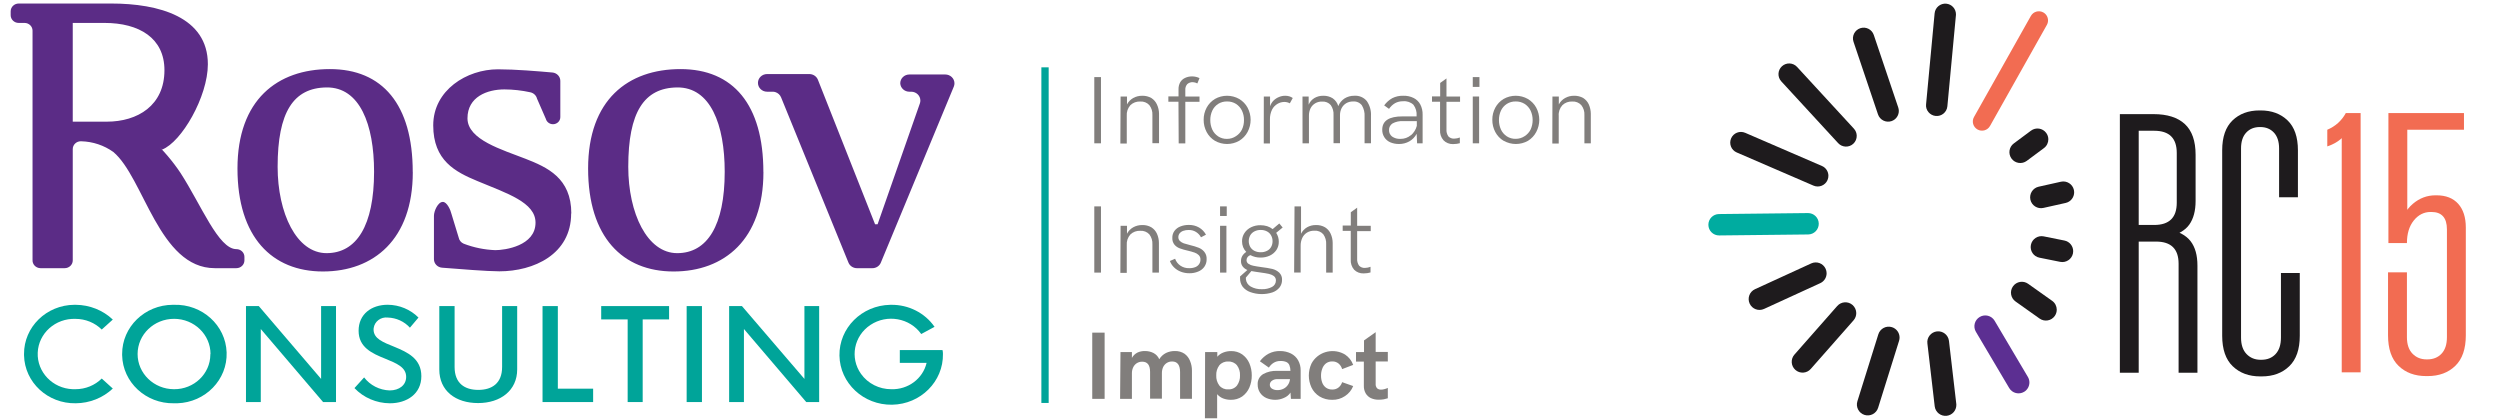 <?xml version="1.0" encoding="UTF-8"?>
<svg id="Layer_1" data-name="Layer 1" xmlns="http://www.w3.org/2000/svg" viewBox="0 0 5762.79 965.4">
  <defs>
    <style>
      .cls-1 {
        fill: #f26c52;
      }

      .cls-2 {
        fill: #5b2c86;
      }

      .cls-3 {
        fill: #00a499;
      }

      .cls-4 {
        fill: #5c2f92;
      }

      .cls-5 {
        fill: #817e7c;
      }

      .cls-6 {
        fill: #1e1b1d;
      }

      .cls-7 {
        fill: #00aca0;
      }
    </style>
  </defs>
  <g>
    <line x1="3962.67" y1="518.07" x2="4167.79" y2="515.81"/>
    <path class="cls-7" d="m4192.46,515.53c-.15-13.63-11.3-24.53-24.93-24.38l-205.14,2.27c-13.63.15-24.53,11.3-24.38,24.93.15,13.63,11.3,24.53,24.93,24.38l205.14-2.27c13.63-.15,24.53-11.3,24.38-24.93Z"/>
    <line class="cls-6" x1="4013.03" y1="328.77" x2="4190.02" y2="405.24"/>
    <path class="cls-6" d="m4214.69,404.99c-.1-9.46-5.65-18.41-14.86-22.38l-177-76.48c-12.51-5.4-27.01.35-32.42,12.83-5.42,12.63.37,27.06,12.83,32.42l177,76.48c12.51,5.4,27.01-.35,32.42-12.83,1.43-3.29,2.07-6.69,2.03-10.04Z"/>
    <line class="cls-6" x1="4124.25" y1="170.91" x2="4255.3" y2="313.26"/>
    <path class="cls-6" d="m4279.97,313c-.06-5.88-2.22-11.75-6.51-16.42l-131.06-142.36c-9.21-10.01-24.82-10.66-34.84-1.45-10.04,9.26-10.66,24.8-1.45,34.84l131.06,142.36c9.21,10.01,24.82,10.66,34.84,1.45,5.36-4.92,8.03-11.67,7.96-18.41Z"/>
    <line class="cls-6" x1="4295.92" y1="88.45" x2="4352.35" y2="255.8"/>
    <path class="cls-6" d="m4377,255.53c-.03-2.53-.44-5.08-1.29-7.6l-56.42-167.36c-4.36-12.91-18.33-19.86-31.24-15.5-12.91,4.36-19.88,18.38-15.5,31.24l56.42,167.36c4.36,12.91,18.33,19.86,31.24,15.5,10.39-3.51,16.9-13.24,16.79-23.64Z"/>
    <line class="cls-6" x1="4484.08" y1="33.05" x2="4464.38" y2="242.77"/>
    <path class="cls-6" d="m4508.72,32.75c-.14-12.47-9.67-23.06-22.35-24.24-13.55-1.27-25.57,8.69-26.85,22.23l-19.69,209.72c-1.56,13.31,8.66,25.57,22.23,26.85,13.55,1.27,25.57-8.69,26.85-22.23l19.69-209.72c.09-.87.13-1.74.12-2.6Z"/>
    <line x1="4699.81" y1="47.13" x2="4568.74" y2="280.06"/>
    <path class="cls-1" d="m4720.94,46.92c-.08-7.31-3.94-14.37-10.77-18.21-10.18-5.73-23.06-2.12-28.79,8.06l-131.06,232.92c-5.77,10.14-2.14,23.04,8.06,28.79,10.18,5.73,23.06,2.12,28.79-8.06l131.06-232.92c1.88-3.34,2.75-6.99,2.71-10.58Z"/>
    <line class="cls-6" x1="4696.62" y1="321.27" x2="4656.99" y2="350.73"/>
    <path class="cls-6" d="m4721.66,320.97c-.06-5.11-1.68-10.23-4.96-14.65-8.24-11.09-23.92-13.41-35.03-5.14l-39.64,29.47c-11.11,8.19-13.43,23.9-5.14,35.03,8.24,11.09,23.92,13.41,35.03,5.14l39.64-29.47c6.7-4.97,10.18-12.64,10.1-20.39Z"/>
    <line class="cls-6" x1="4756.15" y1="443.34" x2="4704.74" y2="454.87"/>
    <path class="cls-6" d="m4781.2,443.1c-.02-1.71-.21-3.47-.6-5.23-3.04-13.49-16.41-21.98-29.93-18.97l-51.41,11.5c-13.47,3.04-21.93,16.39-18.97,29.93,3.04,13.49,16.41,21.98,29.93,18.97l51.41-11.5c11.74-2.62,19.69-13.13,19.56-24.7Z"/>
    <line class="cls-6" x1="4753.89" y1="579.04" x2="4706" y2="569.42"/>
    <path class="cls-6" d="m4778.93,578.73c-.13-11.57-8.31-21.87-20.1-24.26l-47.88-9.62c-13.56-2.71-26.76,6.07-29.5,19.62-2.71,13.75,6.09,26.76,19.62,29.5l47.88,9.62c13.56,2.71,26.76-6.07,29.5-19.62.35-1.76.5-3.53.48-5.24Z"/>
    <line class="cls-6" x1="4716" y1="713.92" x2="4660.57" y2="674.58"/>
    <path class="cls-6" d="m4741.05,713.67c-.09-7.75-3.74-15.34-10.54-20.16l-55.44-39.35c-11.29-8.02-26.92-5.35-34.91,5.91-8.02,11.29-5.38,26.92,5.91,34.91l55.44,39.35c11.29,8.02,26.92,5.35,34.91-5.91,3.18-4.49,4.69-9.64,4.63-14.75Z"/>
    <line x1="4653" y1="881.71" x2="4576.29" y2="752.17"/>
    <path class="cls-4" d="m4678.03,881.4c-.05-4.26-1.17-8.55-3.49-12.46l-76.69-129.55c-7.05-11.91-22.41-15.85-34.32-8.79-11.93,7.05-15.9,22.43-8.79,34.32l76.69,129.55c7.05,11.91,22.41,15.85,34.32,8.79,7.97-4.74,12.38-13.2,12.28-21.86Z"/>
    <line class="cls-6" x1="4484.58" y1="933.56" x2="4467.74" y2="788.77"/>
    <path class="cls-6" d="m4509.62,933.31c0-.88-.07-1.76-.18-2.64l-16.84-144.78c-1.59-13.73-14.03-23.57-27.76-21.98-13.75,1.57-23.81,14.3-21.98,27.76l16.84,144.78c1.59,13.73,14.03,23.59,27.76,21.98,12.85-1.49,22.29-12.45,22.15-25.12Z"/>
    <line class="cls-6" x1="4305.38" y1="932.5" x2="4353.68" y2="778.05"/>
    <path class="cls-6" d="m4378.73,777.78c-.12-10.57-6.95-20.3-17.58-23.63-13.18-4.13-27.24,3.24-31.37,16.44l-48.31,154.46c-4.09,13.16,3.24,27.24,16.44,31.37,13.18,4.13,27.24-3.24,31.37-16.44l48.31-154.46c.8-2.58,1.17-5.17,1.14-7.74Z"/>
    <line class="cls-6" x1="4155.18" y1="833.92" x2="4253.85" y2="721.87"/>
    <path class="cls-6" d="m4278.9,721.59c-.08-6.85-2.94-13.64-8.5-18.52-10.37-9.13-26.21-8.12-35.34,2.25l-98.68,112.06c-9.16,10.35-8.17,26.21,2.25,35.34,10.37,9.13,26.21,8.12,35.34-2.25l98.68-112.06c4.25-4.84,6.31-10.86,6.25-16.82Z"/>
    <line class="cls-6" x1="4055.9" y1="689.37" x2="4185.49" y2="629.95"/>
    <path class="cls-6" d="m4210.55,629.65c-.04-3.4-.76-6.84-2.29-10.13-5.76-12.58-20.62-18.09-33.18-12.33l-129.61,59.43c-12.58,5.74-18.09,20.62-12.33,33.18,5.76,12.58,20.62,18.09,33.18,12.33l129.61-59.43c9.3-4.24,14.72-13.44,14.62-23.06Z"/>
    <g>
      <path class="cls-6" d="m4969.99,556.86h-68.12v-38.3h63.86c34.63,0,51.95-17.07,51.95-51.12v-114.95c0-34.05-17.32-51.07-51.95-51.07h-54.49l18.73-18.73v576.47h-43.44V263.07h77.51c31.77,0,55.91,7.68,72.37,22.99,16.46,15.36,24.7,38.89,24.7,70.68v106.44c0,22.7-4.84,40.89-14.48,54.49-9.66,13.65-26.12,22.99-49.38,28.13v-17.9c24.38,5.09,41.85,14.48,52.36,28.13,10.49,13.6,15.75,32.33,15.75,56.16v246.98h-43.44v-251.23c0-34.05-17.32-51.07-51.95-51.07Z"/>
      <path class="cls-6" d="m5146.67,844.24c-16.17-15.6-24.26-39.03-24.26-70.24v-427.47c0-30.67,7.95-53.66,23.85-68.97,15.87-15.31,36.61-22.99,62.15-22.99h2.57c25.53,0,46.25,7.68,62.15,22.99,15.9,15.31,23.85,38.3,23.85,68.97v108.15h-43.41v-112.41c0-15.9-3.99-28.08-11.94-36.59-7.95-8.56-18.44-12.82-31.5-12.82h-.86c-13.06,0-23.55,4.26-31.5,12.82-7.95,8.51-11.91,20.69-11.91,36.59v435.99c0,16.48,4.26,29.1,12.77,37.91,8.51,8.8,19.3,13.16,32.36,13.16h1.69c13.62,0,24.56-4.35,32.8-13.16,8.22-8.8,12.35-21.43,12.35-37.91v-149h43.41v144.74c0,31.21-8.07,54.64-24.26,70.24-16.17,15.6-37.32,23.43-63.44,23.43h-3.4c-26.12,0-47.25-7.83-63.44-23.43Z"/>
    </g>
    <g>
      <path class="cls-1" d="m5397.97,296.51h14.51c-2.86,9.12-8.53,17.23-17.07,24.35-8.53,7.12-18.79,12.67-30.74,16.62v-38.41c18.79-7.95,32.99-20.73,42.69-38.41h34.16v597.68h-43.55V296.51Z"/>
      <path class="cls-1" d="m5529.02,843.38c-16.2-15.62-24.32-39.13-24.32-70.43v-145.14h43.55v149.42c0,16.51,4.25,29.18,12.79,37.97,8.56,8.84,19.34,13.23,32.46,13.23h1.7c13.67,0,24.63-4.39,32.88-13.23,8.25-8.78,12.37-21.46,12.37-37.97v-248.48c0-26.74-11.95-40.13-35.85-40.13h-1.7c-15.37,0-28.32,6.56-38.86,19.62-10.53,13.12-15.79,30.46-15.79,52.09h-42.69v-299.67h174.18v38.41h-140.05l9.39-9.39v228.86h-12.79c1.7-19.34,10.23-35.58,25.6-48.69,15.37-13.06,32.74-19.62,52.09-19.62h2.56c21.62,0,38.27,6.56,49.95,19.62,11.67,13.12,17.51,31.3,17.51,54.64v248.48c0,31.3-8.12,54.81-24.32,70.43-16.23,15.68-37.44,23.51-63.62,23.51h-3.42c-26.18,0-47.39-7.84-63.62-23.51Z"/>
    </g>
  </g>
  <g>
    <path id="path383" class="cls-2" d="m1865.59,170.71h-97.4c-11.6,0-21.01,9.08-21.01,20.28h0c-.07,11.2,9.28,20.33,20.88,20.4.04,0,.09,0,.13,0h12.73c2.11-.03,4.22.26,6.24.86m0,0c6.15,1.93,11.07,6.45,13.37,12.29l155.34,380.99c3.24,7.63,10.93,12.63,19.48,12.66h35.4c8.47.07,16.15-4.78,19.48-12.29l168.45-406.3c4.29-10.48-1.03-22.33-11.89-26.47-2.46-.94-5.08-1.42-7.72-1.43h-82.89c-11.6,0-21.01,9.08-21.01,20.28h0c.48,10.86,9.75,19.43,21.01,19.42h4.33c11.67.04,21.1,9.21,21.05,20.48,0,2.14-.37,4.27-1.06,6.31l-97.53,278.73h-5.86l-131.78-333.18c-3.16-7.86-11-13.04-19.74-13.03m-195.06,225.15c0,124.25-40.36,187.67-109.5,187.67s-112.81-91.81-112.81-199.1c0-125.97,36.29-182.01,112.81-182.87s109.5,85.29,109.5,194.3m89.13.74c0-155.96-69.9-237.32-190.99-237.32s-213.02,70.79-213.02,229.21,79.96,237.32,196.97,237.32,207.16-73.74,207.16-229.21m-442.84,95.49c0-81.97-55.64-106.43-105.3-125.97-53.86-21.14-134.07-43.87-134.07-93.4s45.46-66.61,85.05-66.61c20.14.08,40.21,2.31,59.84,6.64,7.61,1.63,13.59,7.31,15.41,14.62l20.37,46.7c1.97,7.26,8.78,12.31,16.55,12.29h0c9.3-.07,16.81-7.37,16.81-16.35v-83.45c.04-10.09-7.93-18.52-18.33-19.42-33.49-2.95-85.31-7.37-125.54-7.37-71.56,0-149.1,47.93-149.1,129.17s50.93,107.29,101.86,128.43c68.25,28.39,133.95,49.16,133.95,95.86,0,53.71-70.79,63.42-92.69,63.42-24.97-.94-49.6-5.96-72.83-14.87-6.07-2.54-10.42-7.85-11.59-14.13l-16.55-54.2c-2.04-9.09-10.31-28.02-19.99-28.02h0c-11.33,0-20.5,21.14-20.5,31.95v100.16c.03,10.22,8.17,18.71,18.72,19.54,39.09,3.07,104.41,8.36,132.04,8.36,79.2,0,165.52-39.08,165.52-133.34m-454.3-96.23c0,124.25-40.36,187.67-109.5,187.67s-112.81-91.81-112.81-199.1c0-125.97,36.29-182.01,112.81-182.87s109.5,85.29,109.5,194.3m89.13.74c0-155.96-69.9-237.32-190.99-237.32s-213.02,70.79-213.02,229.21,79.96,237.32,196.97,237.32,207.16-73.98,207.16-228.84M379.07,161.74c0,81.24-61.5,118.72-133.06,118.72h-78.31V52.85h73.21c79.96,0,138.15,34.9,138.15,108.89m-5.35,183c44.69-17.08,105.43-122.04,105.43-196.64,0-109.01-112.81-139.98-223.07-139.98H43.05c-10.22.07-18.46,8.08-18.46,17.94v8.97c0,9.84,8.27,17.82,18.46,17.82h13.5c10.2,0,18.46,7.98,18.46,17.82,0,.04,0,.08,0,.12v528.46c-.56,9.89,7.29,18.36,17.54,18.9.35.02.7.03,1.05.03h55.51c10.27,0,18.59-8.03,18.59-17.94v-256.61c-.02-9.91,8.29-17.96,18.55-17.98.39,0,.79.01,1.18.03,26.6.72,52.33,9.3,73.72,24.58,70.67,58.99,105.17,267.92,234.02,267.92h49.66c10.27,0,18.59-8.03,18.59-17.94v-8.11c0-9.84-8.27-17.82-18.46-17.82-.04,0-.09,0-.13,0h0c-41.25,0-80.85-101.64-128.73-175.62-18.35-27.46-39.93-52.78-64.3-75.46"/>
    <path id="path385" class="cls-3" d="m55.4,816.17c-.44-62.31,51.54-113.16,116.09-113.58,1.07,0,2.14,0,3.21.02,31.94.23,62.53,12.44,85.31,34.04l-25.47,22.98c-15.87-15.7-37.63-24.56-60.35-24.58-46.38-1.74-85.44,33.13-87.24,77.9-1.81,44.76,34.33,82.46,80.7,84.21,2.18.08,4.36.08,6.54,0,22.73-.02,44.48-8.88,60.35-24.58l25.47,23.1c-22.82,21.53-53.4,33.69-85.31,33.92-64.54,1.29-117.94-48.16-119.28-110.46-.02-.99-.03-1.98-.02-2.98Z"/>
    <path id="path387" class="cls-3" d="m281.53,816.17c-.22-62.51,52.1-113.36,116.86-113.58.86,0,1.71,0,2.57.02,64.94-2.06,119.32,47.08,121.45,109.76,2.14,62.68-48.78,115.17-113.72,117.23-2.58.08-5.16.08-7.74,0-64.68,1.22-118.14-48.4-119.41-110.83-.02-.87-.02-1.74-.02-2.6Zm203.72,0c.07-44.8-37.5-81.17-83.91-81.24-46.41-.07-84.09,36.19-84.16,80.99-.07,44.8,37.5,81.17,83.91,81.24.08,0,.17,0,.25,0,45.85.27,83.24-35.38,83.53-79.63,0-.45,0-.91,0-1.36h.38Z"/>
    <path id="path389" class="cls-3" d="m774.54,705.56v221.22h-29.79l-143.62-168.37v168.37h-34.12v-221.22h29.54l143.62,167.88v-167.88h34.38Z"/>
    <path id="path391" class="cls-3" d="m817.07,894.58l22.28-24.58c13.81,18.11,35.42,29.15,58.7,29.99,22.28,0,38.2-12.29,38.2-31.22,0-22.49-22.41-31.34-48.13-41.91-30.81-12.29-61.5-26.3-61.5-64.52s29.67-59.85,67.1-59.85c26.79.19,52.37,10.83,70.92,29.5l-19.74,23.35c-12.88-14.28-31.33-22.74-50.93-23.35-15.97-1.97-30.58,8.93-32.62,24.35-.13,1.01-.21,2.04-.23,3.06,0,21.63,22.28,29.62,48.64,40.31,29.54,12.29,61.5,26.79,61.5,67.47s-33.23,62.43-72.58,62.43c-31.07-.22-60.63-12.91-81.62-35.03Z"/>
    <path id="path393" class="cls-3" d="m1012.64,851.69v-146.13h35.27v140.35c0,37.85,23.3,52.85,54.62,52.85s54.88-14.99,54.88-52.85v-140.35h34.76v146.13c0,48.18-38.2,77.43-90.15,77.43s-89.38-28.27-89.38-77.43Z"/>
    <path id="path395" class="cls-3" d="m1367.24,895.93v30.85h-116.63v-221.22h35.27v190.37h81.36Z"/>
    <path id="path397" class="cls-3" d="m1542.31,736.29h-60.86v190.49h-34.63v-190.49h-60.99v-30.72h156.48v30.72Z"/>
    <path id="path399" class="cls-3" d="m1582.8,705.56h35.27v221.22h-35.27v-221.22Z"/>
    <path id="path401" class="cls-3" d="m1888.26,705.56v221.22h-29.79l-143.62-168.37v168.37h-34.12v-221.22h29.54l144.01,167.88v-167.88h34Z"/>
    <path id="path403" class="cls-3" d="m2173.6,815.8c1.13,63.59-51.37,116.02-117.25,117.11-65.88,1.09-120.2-49.58-121.32-113.17-1.13-63.59,51.37-116.02,117.25-117.11.67-.01,1.35-.02,2.02-.02,40.06-.47,77.66,18.62,99.95,50.76l-30.69,16.59c-26.3-36.99-78.69-46.4-117.01-21.02-38.33,25.39-48.07,75.95-21.77,112.95,15.75,22.15,41.82,35.35,69.65,35.27,38.74,1.27,72.95-24.21,81.49-60.71h-61.75v-29.5h98.42c.76,2.58,1.02,5.78,1.02,8.85Z"/>
    <path id="path405" class="cls-5" d="m2522.47,177.71h15.41v152.64h-15.41v-152.64Z"/>
    <path id="path407" class="cls-5" d="m2583.08,222.45h14.77v18.31c3.18-6.21,8.19-11.38,14.39-14.87,6.28-3.45,13.4-5.23,20.63-5.16,7.46-.21,14.83,1.62,21.26,5.28,5.62,3.64,10.04,8.76,12.73,14.75,3.1,6.61,4.75,13.76,4.84,21.02v68.33h-15.28v-64.77c.53-8.27-2-16.46-7.13-23.1-5.25-5.73-12.97-8.78-20.88-8.23-8.5-.43-16.79,2.65-22.79,8.48-6.01,6.82-8.99,15.65-8.28,24.58v63.78h-14.77l.51-108.4Z"/>
    <path id="path409" class="cls-5" d="m2716.51,234.49h-23.3v-12.29h23.43v-16.47c-.15-5.64,1.21-11.23,3.95-16.22,2.6-4.34,6.51-7.82,11.2-9.95,5.16-2.4,10.83-3.58,16.55-3.44,5.8.07,11.5,1.42,16.68,3.93l-4.97,12.29c-3.19-1.76-6.77-2.78-10.44-2.95-4.68-.18-9.25,1.4-12.73,4.42-3.32,3.79-4.97,8.69-4.58,13.64v14.99h32.72v12.29h-32.72v95.86h-15.28l-.51-96.11Z"/>
    <path id="path411" class="cls-5" d="m2800.55,324.58c-8.14-4.93-14.74-11.89-19.1-20.16-4.63-8.75-6.99-18.45-6.88-28.27-.12-9.74,2.25-19.36,6.88-28.02,4.4-8.2,10.99-15.12,19.1-20.03,17.24-9.82,38.65-9.82,55.9,0,8.21,4.86,14.9,11.79,19.35,20.03,9.38,17.63,9.38,38.54,0,56.16-4.45,8.31-11.13,15.32-19.35,20.28-17.24,9.82-38.65,9.82-55.9,0Zm48.64-10.82c5.87-3.76,10.58-8.98,13.62-15.12,3.22-6.87,4.83-14.34,4.71-21.88.13-7.5-1.48-14.93-4.71-21.75-2.99-6.27-7.7-11.62-13.62-15.49-6.17-3.85-13.41-5.82-20.75-5.65-7.27-.16-14.42,1.81-20.5,5.65-5.91,3.85-10.58,9.21-13.5,15.49-3.13,6.85-4.69,14.27-4.58,21.75-.09,7.56,1.47,15.06,4.58,22,2.93,6.3,7.6,11.7,13.5,15.61,6.04,3.94,13.21,5.96,20.5,5.78,7.44,0,14.69-2.23,20.75-6.39h0Z"/>
    <path id="path413" class="cls-5" d="m2913.23,222.45h14.39v22.61c1.62-5.07,4.46-9.7,8.28-13.52,3.64-3.5,7.97-6.26,12.73-8.11,4.39-1.79,9.11-2.71,13.88-2.7,3.14-.02,6.27.39,9.29,1.23,2.92.88,5.67,2.21,8.15,3.93l-6.75,12.29c-3.88-2.12-8.27-3.23-12.73-3.2-5.49.05-10.85,1.54-15.53,4.3-5.51,3.17-9.93,7.83-12.73,13.4-3.44,7.19-5.1,15.06-4.84,22.98v55.06h-14.26l.13-108.27Z"/>
    <path id="path415" class="cls-5" d="m3002.36,222.45h14.26v18.8c2.68-6.35,7.35-11.72,13.37-15.36,6.16-3.53,13.21-5.32,20.37-5.16,7.71-.2,15.3,1.86,21.77,5.9,6.24,4.4,10.73,10.73,12.73,17.94,2.85-7.19,7.92-13.37,14.52-17.7,6.68-4.12,14.48-6.26,22.41-6.14,11.16-.82,22,3.79,28.9,12.29,6.91,10.1,10.26,22.08,9.55,34.17v63.05h-14.77v-61.45c.66-9.09-1.51-18.17-6.24-26.05-4.66-6.12-12.27-9.47-20.12-8.85-5.64-.12-11.19,1.28-16.04,4.06-4.53,2.81-8.19,6.76-10.57,11.43-2.59,5.25-3.85,11.02-3.69,16.84v63.91h-14.9v-65.01c.54-8.09-1.7-16.12-6.37-22.86-4.87-5.64-12.27-8.66-19.86-8.11-11.31-.45-21.82,5.64-26.74,15.49-2.52,5.28-3.78,11.03-3.69,16.84v63.91h-14.77l-.13-107.9Z"/>
    <path id="path417" class="cls-5" d="m3258.92,226.01c6.54,3.36,11.84,8.6,15.15,14.99,3.68,7.3,5.48,15.36,5.22,23.47v65.87h-12.73l-1.02-21.88c-3.83,7.24-9.7,13.29-16.93,17.45-7.19,4.02-15.37,6.1-23.68,6.02-6.96.11-13.87-1.23-20.24-3.93-5.58-2.42-10.28-6.4-13.5-11.43-3.41-5.26-5.13-11.37-4.97-17.57,0-20.57,15.66-30.81,46.98-30.72h32.21v-1.35c.77-9.04-1.8-18.06-7.26-25.44-6.31-5.96-15.02-8.93-23.81-8.11-6.5-.16-12.92,1.37-18.59,4.42-5.58,3.33-10.33,7.82-13.88,13.15l-11.2-7.99c4.88-6.84,11.27-12.55,18.72-16.71,7.66-3.84,16.2-5.75,24.83-5.53,8.57-.36,17.09,1.46,24.7,5.28Zm-6.75,86.03c6.75-5.8,11.54-13.42,13.75-21.88v-10.94h-31.45c-8.51-.56-17,1.28-24.45,5.28-5.33,3.38-8.43,9.21-8.15,15.36-.25,5.75,2.35,11.27,7,14.87,5.62,3.89,12.45,5.8,19.35,5.41,8.79.14,17.33-2.88,23.94-8.48v.37Z"/>
    <path id="path419" class="cls-5" d="m3327.29,323.23c-5.62-6.62-8.4-15.06-7.77-23.6v-65.14h-18.59v-12.29h18.84v-30.97l14.52-10.45v41.66h31.32v12.29h-31.32v63.29c-.48,5.82,1.09,11.62,4.46,16.47,3.52,3.58,8.53,5.43,13.62,5.04,4.37-.11,8.69-.98,12.73-2.58v13.15l-7.13,1.47c-2.87.39-5.76.59-8.66.61-8.34.2-16.36-3.07-22.03-8.97Z"/>
    <path id="path421" class="cls-5" d="m3394.9,177.71h15.41v22.61h-15.41v-22.61Zm0,44.74h14.64v107.9h-14.64v-107.9Z"/>
    <path id="path423" class="cls-5" d="m3465.95,324.58c-8.14-4.93-14.74-11.89-19.1-20.16-4.63-8.75-6.99-18.45-6.88-28.27-.12-9.74,2.25-19.36,6.88-28.02,4.4-8.2,10.99-15.12,19.1-20.03,17.24-9.82,38.65-9.82,55.9,0,8.21,4.86,14.9,11.79,19.35,20.03,9.38,17.63,9.38,38.54,0,56.16-4.34,8.27-10.89,15.27-18.97,20.28-17.24,9.82-38.65,9.82-55.9,0h-.38Zm48.64-10.82c5.87-3.76,10.58-8.98,13.62-15.12,3.16-6.89,4.76-14.34,4.71-21.88.06-7.49-1.54-14.91-4.71-21.75-2.99-6.27-7.7-11.62-13.62-15.49-6.17-3.85-13.41-5.82-20.75-5.65-7.27-.16-14.42,1.81-20.5,5.65-5.91,3.85-10.58,9.21-13.5,15.49-3.13,6.85-4.69,14.27-4.58,21.75-.08,7.52,1.49,14.97,4.58,21.88,2.93,6.3,7.6,11.7,13.5,15.61,6.04,3.94,13.21,5.96,20.5,5.78,7.42.04,14.68-2.15,20.75-6.27Z"/>
    <path id="path425" class="cls-5" d="m3578.51,222.45h14.77v18.31c3.23-6.22,8.28-11.39,14.52-14.87,6.27-3.47,13.4-5.25,20.63-5.16,7.46-.19,14.83,1.64,21.26,5.28,5.62,3.64,10.04,8.76,12.73,14.75,2.93,6.74,4.48,13.96,4.58,21.26v68.33h-14.77v-65.01c.55-8.29-2.03-16.5-7.26-23.1-5.22-5.7-12.89-8.74-20.75-8.23-8.5-.43-16.79,2.65-22.79,8.48-6.11,6.77-9.14,15.63-8.4,24.58v63.78h-14.77l.25-108.4Z"/>
    <path id="path427" class="cls-5" d="m2522.47,475.74h15.41v152.64h-15.41v-152.64Z"/>
    <path id="path429" class="cls-5" d="m2583.08,520.48h14.77v18.31c3.15-6.23,8.16-11.41,14.39-14.87,6.28-3.45,13.4-5.23,20.63-5.16,7.47-.29,14.86,1.55,21.26,5.28,5.61,3.59,10.03,8.67,12.73,14.62,3.03,6.71,4.59,13.94,4.58,21.26v68.45h-15.02v-65.01c.51-8.31-2.02-16.53-7.13-23.23-5.28-5.69-12.99-8.68-20.88-8.11-8.5-.43-16.79,2.65-22.79,8.48-6.02,6.81-9,15.65-8.28,24.58v63.91h-14.77l.51-108.52Z"/>
    <path id="path431" class="cls-5" d="m2721.86,626.29c-5.91-2.24-11.25-5.68-15.66-10.08-4.23-4.14-7.45-9.13-9.42-14.62l11.97-5.16c4.64,13.45,17.92,22.31,32.6,21.75,4.84.12,9.64-.72,14.13-2.46,7.24-2.89,11.89-9.77,11.71-17.33.21-3.76-1.17-7.44-3.82-10.2-2.67-2.65-5.94-4.67-9.55-5.9-5.09-1.75-10.28-3.23-15.53-4.42-6.41-1.35-12.71-3.16-18.84-5.41-4.71-1.73-8.88-4.61-12.1-8.36-3.52-4.42-5.28-9.92-4.97-15.49-.27-5.87,1.48-11.66,4.97-16.47,3.48-4.6,8.25-8.14,13.75-10.2,6.19-2.4,12.81-3.57,19.48-3.44,8.18-.15,16.25,1.89,23.3,5.9,6.85,3.98,12.41,9.72,16.04,16.59l-11.46,6.02c-2.63-5-6.58-9.24-11.46-12.29-4.99-3.13-10.86-4.72-16.81-4.55-4.34-.14-8.66.53-12.73,1.97-3.26,1.14-6.13,3.14-8.28,5.78-1.88,2.45-2.91,5.42-2.93,8.48-.16,3.38,1.13,6.66,3.57,9.09,2.55,2.38,5.58,4.22,8.91,5.41,3.57,1.23,8.53,2.58,14.9,4.18,6.68,1.54,13.24,3.55,19.61,6.02,4.99,1.97,9.37,5.15,12.73,9.22,3.9,4.82,5.84,10.85,5.47,16.96.2,6.33-1.67,12.57-5.35,17.82-3.54,4.91-8.5,8.72-14.26,10.94-6.35,2.63-13.21,3.93-20.12,3.81-6.8.05-13.54-1.16-19.86-3.56Z"/>
    <path id="path433" class="cls-5" d="m2812.39,475.74h15.41v22.12h-15.41v-22.12Zm0,44.74h14.64v107.9h-14.64v-107.9Z"/>
    <path id="path435" class="cls-5" d="m2933.35,620.03c5.83,1.53,11.17,4.45,15.53,8.48,4.45,4.46,6.76,10.53,6.37,16.71.11,6.38-1.99,12.61-5.98,17.7-4.29,5.13-9.98,9.01-16.42,11.18-16.58,5.35-34.56,5.04-50.93-.86-6.89-2.43-12.94-6.69-17.44-12.29-3.98-5.56-6.07-12.17-5.98-18.93-.14-1.59-.14-3.2,0-4.79l16.81-14.87c-4.23-1.71-7.91-4.47-10.7-7.99-2.69-3.56-4.08-7.88-3.95-12.29-.17-4.29.89-8.54,3.06-12.29,2.29-3.63,5.37-6.74,9.04-9.09-3.13-3.21-5.59-6.96-7.26-11.06-1.66-4.28-2.48-8.82-2.42-13.4-.14-6.79,1.81-13.46,5.6-19.17,3.74-5.69,9.03-10.28,15.28-13.27,6.68-3.21,14.06-4.82,21.52-4.67,5.22-.03,10.42.72,15.41,2.21,4.63,1.51,8.94,3.8,12.73,6.76l15.28-13.03,7.77,9.34-14.9,12.29c3.98,6.11,6.06,13.19,5.98,20.4.16,6.77-1.74,13.44-5.47,19.17-3.76,5.54-8.99,9.99-15.15,12.9-6.66,3.12-13.99,4.67-21.39,4.55-8.19.15-16.27-1.8-23.43-5.65-5.2,1.58-8.78,6.17-8.91,11.43-.14,3.42,1.54,6.66,4.46,8.6,3.26,2.24,7,3.76,10.95,4.42,4.33.98,11.08,2.09,19.99,3.32,8.27.95,16.47,2.34,24.57,4.18Zm-1.02,41.29c5.52-2.98,8.89-8.65,8.79-14.75.2-3.87-1.5-7.6-4.58-10.08-3.47-2.51-7.47-4.27-11.71-5.16-4.84-1.11-11.71-2.21-20.88-3.44l-10.06-1.47-9.29-1.6-12.73,14.99v3.44c.6,7.13,4.72,13.54,11.08,17.21,7.71,4.34,16.55,6.47,25.47,6.14,8.33.38,16.61-1.45,23.94-5.28Zm-40.74-127.94c-4.07,2.07-7.43,5.23-9.68,9.09-4.51,8.36-4.51,18.31,0,26.67,2.25,3.87,5.61,7.03,9.68,9.09,4.45,2.19,9.39,3.29,14.39,3.2,5.04.17,10.04-.94,14.52-3.2,4.08-1.95,7.42-5.09,9.55-8.97,2.24-4.04,3.38-8.57,3.31-13.15.1-4.76-1.08-9.46-3.44-13.64-2.15-3.86-5.43-7.02-9.42-9.09-4.42-2.29-9.38-3.43-14.39-3.32-5.05-.12-10.05,1.02-14.51,3.32Z"/>
    <path id="path437" class="cls-5" d="m2984.02,475.74h15.02v63.05c3.05-6.14,7.87-11.31,13.88-14.87,6.18-3.48,13.22-5.27,20.37-5.16,7.47-.29,14.86,1.55,21.26,5.28,5.63,3.57,10.06,8.65,12.73,14.62,3.08,6.7,4.68,13.94,4.71,21.26v68.45h-15.02v-65.01c.58-8.28-1.75-16.51-6.62-23.35-5.13-5.83-12.86-8.9-20.75-8.23-5.97-.13-11.85,1.4-16.93,4.42-4.76,3.01-8.52,7.27-10.82,12.29-2.61,5.77-3.87,12.02-3.69,18.31v61.45h-15.02l.89-152.52Z"/>
    <path id="path439" class="cls-5" d="m3121.41,621.75c-5.61-6.62-8.39-15.06-7.77-23.6v-66h-18.59v-12.29h18.72v-30.6l14.64-10.57v41.79h31.32v12.29h-31.32v63.29c-.48,5.78,1.09,11.54,4.46,16.35,3.51,3.61,8.51,5.5,13.62,5.16,4.37-.11,8.69-.98,12.73-2.58v13.03c-2.38.68-4.8,1.22-7.26,1.6-2.83.39-5.68.6-8.53.61-8.26.36-16.29-2.73-22.03-8.48Z"/>
    <path id="path441" class="cls-5" d="m2517.76,766.77h28.52v152.64h-28.52v-152.64Z"/>
    <path id="path443" class="cls-5" d="m2582.82,811.5h26.36v13.52c2.88-5.23,7.32-9.51,12.73-12.29,5.4-2.48,11.33-3.7,17.32-3.56,6.77-.07,13.45,1.45,19.48,4.42,6.12,3.15,10.9,8.29,13.5,14.5,3.7-6.16,9.13-11.19,15.66-14.5,6.26-2.96,13.15-4.48,20.12-4.42,8.01-.29,15.91,1.9,22.54,6.27,5.81,4.28,10.23,10.08,12.73,16.71,2.95,7.11,4.42,14.71,4.33,22.37v64.77h-27.37v-61.45c0-16.1-5.98-24.58-18.21-24.58-4.52-.12-8.98,1.13-12.73,3.56-3.56,2.38-6.38,5.65-8.15,9.46-1.86,4.2-2.81,8.71-2.8,13.27v59.36h-27.25v-61.45c0-15.85-5.98-23.72-18.08-23.72-4.52-.11-8.97,1.13-12.73,3.56-3.56,2.38-6.38,5.65-8.15,9.46-1.96,4.17-2.96,8.7-2.93,13.27v59.36h-27.25l.89-107.9Z"/>
    <path id="path445" class="cls-5" d="m2777.88,811.5h28.14v10.82c3.75-4.4,8.62-7.79,14.13-9.83,5.67-2.18,11.72-3.26,17.83-3.2,9.12-.17,18.05,2.5,25.47,7.62,7.26,5.27,12.93,12.31,16.42,20.4,3.79,8.93,5.69,18.5,5.6,28.14.1,9.61-1.81,19.14-5.6,28.02-3.51,8.15-9.23,15.24-16.55,20.52-7.67,5.18-16.87,7.85-26.23,7.62-6.06.02-12.06-1.06-17.7-3.2-5.36-2.12-10.09-5.5-13.75-9.83v55.55h-28.14l.38-152.64Zm73.59,77.06c4.83-6.82,7.25-14.97,6.88-23.23.45-8.23-1.97-16.36-6.88-23.1-4.85-6.03-12.48-9.35-20.37-8.85-7.92-.48-15.58,2.83-20.5,8.85-4.95,6.73-7.41,14.86-7,23.1-.44,8.28,2.03,16.47,7,23.23,4.86,6.1,12.54,9.46,20.5,8.97,7.92.52,15.58-2.86,20.37-8.97Z"/>
    <path id="path447" class="cls-5" d="m2975.75,814.82c7.08,3.55,12.89,9.08,16.68,15.85,3.92,7.15,5.89,15.14,5.73,23.23v65.5h-22.41l-1.02-14.5c-3.56,5.5-8.81,9.8-15.02,12.29-6.24,2.9-13.07,4.41-19.99,4.42-7.15.05-14.22-1.37-20.75-4.18-5.94-2.7-10.97-6.96-14.52-12.29-3.68-5.71-5.54-12.33-5.35-19.05-.62-9.6,4.27-18.76,12.73-23.84,9.84-5.36,21.06-7.91,32.34-7.37h30.43c.03-4.49-.79-8.95-2.42-13.15-1.3-3.19-3.8-5.78-7-7.25-4.34-1.77-9.04-2.57-13.75-2.34-5.59-.14-11.1,1.36-15.79,4.3-4.4,2.79-8.06,6.54-10.7,10.94l-20.75-14.62c5.23-7.18,12.06-13.15,19.99-17.45,8.28-4.31,17.59-6.44,26.99-6.14,8.54.01,16.95,1.95,24.57,5.65Zm-16.81,81.11c4.05-2.07,7.47-5.12,9.93-8.85,2.55-3.67,4.12-7.89,4.58-12.29v-.86h-28.9c-4.57-.19-9.07,1.15-12.73,3.81-3.01,2.17-4.76,5.59-4.71,9.22-.1,3.53,1.67,6.87,4.71,8.85,3.78,2.38,8.22,3.58,12.73,3.44,5.01.1,9.96-1.05,14.39-3.32Z"/>
    <path id="path449" class="cls-5" d="m3041.45,913.75c-7.98-5.05-14.34-12.16-18.33-20.52-8.15-17.55-8.15-37.63,0-55.18,13.65-25.89,46.46-36.2,73.28-23.02,1.41.69,2.79,1.44,4.13,2.25,8.71,5.82,15.26,14.18,18.72,23.84l-25.47,9.71c-1.36-5-4.25-9.5-8.28-12.9-3.95-3.2-8.98-4.9-14.13-4.79-5.36-.22-10.64,1.39-14.9,4.55-3.97,3.26-6.92,7.51-8.53,12.29-1.92,5.08-2.87,10.45-2.8,15.85-.08,5.44.83,10.84,2.67,15.98,1.62,4.6,4.58,8.65,8.53,11.68,4.34,3.08,9.64,4.64,15.02,4.42,5.14.11,10.15-1.54,14.13-4.67,3.99-3.19,6.88-7.48,8.28-12.29l25.47,8.97c-3.69,9.48-10.37,17.61-19.1,23.23-8.47,5.7-18.58,8.67-28.9,8.48-10.52.28-20.89-2.46-29.79-7.87Z"/>
    <path id="path451" class="cls-5" d="m3159.99,917.69c-5.05-2.44-9.22-6.3-11.97-11.06-2.92-5.24-4.37-11.13-4.2-17.08v-56.04h-18.08v-22h18.46v-26.79l26.87-19.05v45.6h28.01v22h-28.01v51.49c-.37,3.73.82,7.45,3.31,10.32,2.52,2.15,5.81,3.26,9.17,3.07,2.72,0,5.43-.41,8.02-1.23,2.6-.64,5.12-1.54,7.51-2.7v23.84c-2.95.99-5.97,1.77-9.04,2.34-3.74.64-7.53.97-11.33.98-6.45.22-12.87-1.04-18.72-3.69Z"/>
    <rect id="rect453" class="cls-3" x="2400.49" y="155.22" width="16.81" height="773.65"/>
  </g>
</svg>